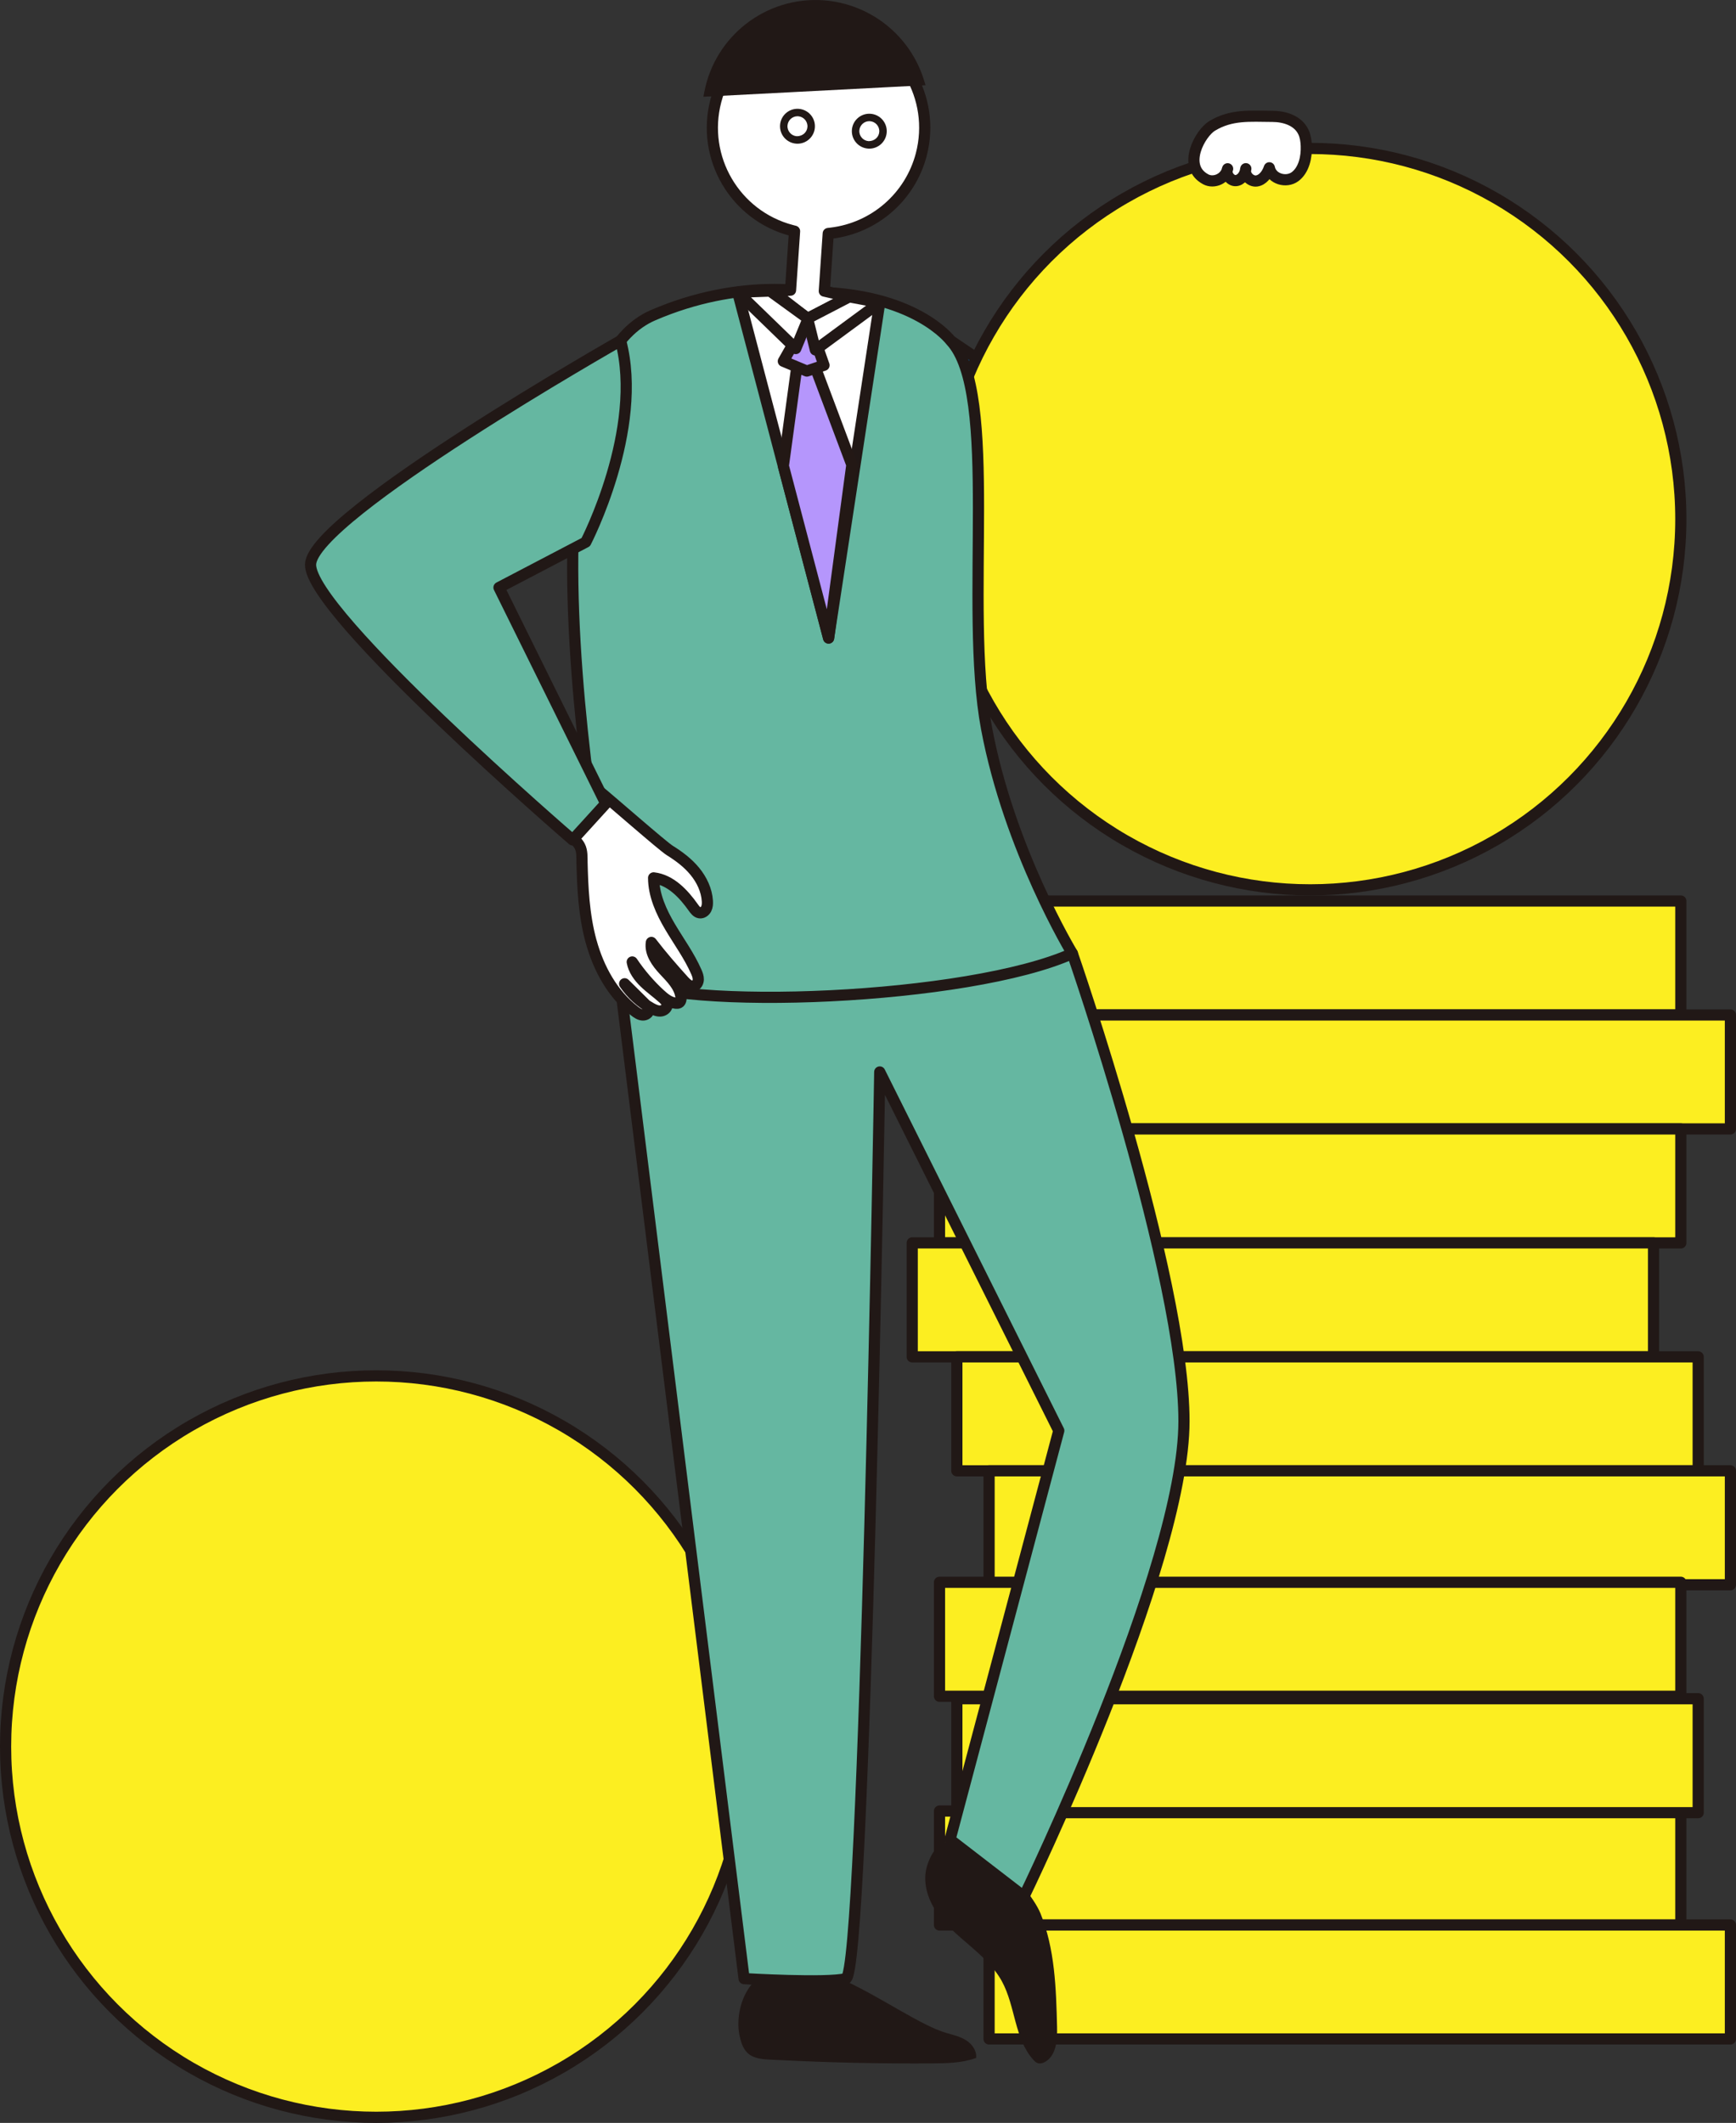 <?xml version="1.0" encoding="UTF-8"?><svg id="b" xmlns="http://www.w3.org/2000/svg" width="121.424" height="148.47" viewBox="0 0 121.424 148.47"><rect x="0" y="0" width="121.424" height="148.47" fill="#333333" stroke="none"/><g id="c"><g id="d"><rect x="65.713" y="63.016" width="51.852" height="7.97" fill="#fcee21" stroke="#211816" stroke-linecap="round" stroke-linejoin="round" stroke-width=".782"/><rect x="69.181" y="70.985" width="51.852" height="7.97" fill="#fcee21" stroke="#211816" stroke-linecap="round" stroke-linejoin="round" stroke-width=".782"/><rect x="65.713" y="78.955" width="51.852" height="7.97" fill="#fcee21" stroke="#211816" stroke-linecap="round" stroke-linejoin="round" stroke-width=".782"/><rect x="65.713" y="126.66" width="51.852" height="7.97" fill="#fcee21" stroke="#211816" stroke-linecap="round" stroke-linejoin="round" stroke-width=".782"/><rect x="69.181" y="134.629" width="51.852" height="7.97" fill="#fcee21" stroke="#211816" stroke-linecap="round" stroke-linejoin="round" stroke-width=".782"/><rect x="63.805" y="86.925" width="51.852" height="7.97" fill="#fcee21" stroke="#211816" stroke-linecap="round" stroke-linejoin="round" stroke-width=".782"/><rect x="66.927" y="94.895" width="51.852" height="7.97" fill="#fcee21" stroke="#211816" stroke-linecap="round" stroke-linejoin="round" stroke-width=".782"/><rect x="69.181" y="102.864" width="51.852" height="7.97" fill="#fcee21" stroke="#211816" stroke-linecap="round" stroke-linejoin="round" stroke-width=".782"/><rect x="65.713" y="110.661" width="51.852" height="7.97" fill="#fcee21" stroke="#211816" stroke-linecap="round" stroke-linejoin="round" stroke-width=".782"/><rect x="66.927" y="118.804" width="51.852" height="7.97" fill="#fcee21" stroke="#211816" stroke-linecap="round" stroke-linejoin="round" stroke-width=".782"/><path d="M66.493,23.824l14.394,9.738,5.072-22.761h4.119l-3.165,31.258-19.076-3.772s-2.646-8.261-1.344-14.464Z" fill="#0071bc" stroke="#211816" stroke-linecap="round" stroke-linejoin="round" stroke-width=".782"/><circle cx="91.639" cy="36.308" r="25.926" fill="#fcee21" stroke="#211816" stroke-linecap="round" stroke-linejoin="round" stroke-width=".782"/><circle cx="26.317" cy="122.153" r="25.926" fill="#fcee21" stroke="#211816" stroke-linecap="round" stroke-linejoin="round" stroke-width=".782"/><path d="M64.843,130.501c-.332,1.07,.015,2.255,.64,3.185s1.502,1.655,2.35,2.386,1.697,1.501,2.237,2.482c.962,1.75,.872,4.038,2.216,5.515,.074,.082,.155,.162,.257,.206,.195,.084,.424,.015,.603-.099,.752-.479,.812-1.534,.79-2.425-.067-2.689-.148-5.447-1.163-7.939-.867-2.129-6.456-8.066-7.93-3.312Z" fill="#211816"/><path d="M65.196,144.308c1.04-.006,2.103-.025,3.079-.381,.056-.489-.27-.955-.683-1.223s-.903-.382-1.376-.517c-3.551-1.016-10.941-7.817-13.929-3.001-.54,.87-.763,2.085-.577,3.093,.345,1.869,1.311,1.72,3.017,1.806,3.486,.176,6.978,.245,10.468,.224Z" fill="#211816"/><path d="M75.005,66.684s7.808,22.5,7.808,32.705-11.193,33.248-11.193,33.248l-5.17-3.985,7.606-28.596-12.522-25.086s-1.038,63.064-2.365,63.411c-1.327,.347-7.123,0-7.123,0l-8.872-71.189" fill="#65b7a1" stroke="#211816" stroke-linecap="round" stroke-linejoin="round" stroke-width=".782"/><g id="e"><path id="f" d="M56.638,20.435s-4.896-1.008-10.963,1.612c-11.142,4.812-2.276,46.337-2.276,46.337,4.17,2.386,24.424,1.542,31.606-1.701,0,0-4.406-7.248-6-15.74s.925-23.476-2.512-27.12c0,0-2.515-3.389-9.855-3.389Z" fill="#65b7a1" stroke="#211816" stroke-linecap="round" stroke-linejoin="round" stroke-width=".782"/></g><g id="g"><path id="h" d="M56.487,22.274l-2.467-1.915,1.273-.066,.282-4.123-.201-.052c-3.968-1.038-6.343-5.095-5.305-9.063,1.038-3.968,5.095-6.343,9.063-5.305,3.968,1.038,6.343,5.095,5.305,9.063-.772,2.952-3.271,5.131-6.3,5.494l-.206,.024-.275,4.027,1.749,.403-2.917,1.513Z" fill="#fff" stroke="#211816" stroke-linecap="round" stroke-linejoin="round" stroke-width=".782"/></g><g id="i"><path d="M55.777,8.13l.049,.002c.385,.026,.676,.361,.65,.745-.025,.365-.33,.651-.742,.651-.001,0-.002,0-.003,0-.385-.026-.676-.361-.65-.745,.025-.365,.331-.652,.697-.652m0-.522c-.636,0-1.173,.493-1.217,1.138-.046,.673,.462,1.255,1.135,1.301,.028,.002,.056,.003,.083,.003,.637,0,1.173-.493,1.218-1.138,.046-.673-.462-1.255-1.135-1.301-.028-.002-.057-.003-.085-.003h0Z" fill="#211816"/></g><g id="j"><path d="M60.802,8.475l.049,.002c.385,.026,.676,.36,.65,.744-.025,.365-.33,.651-.742,.651h-.003c-.384-.026-.676-.36-.65-.745,.025-.365,.331-.652,.696-.652m0-.521c-.636,0-1.173,.493-1.217,1.138-.046,.672,.462,1.255,1.135,1.301,.028,.002,.056,.003,.083,.003,.637,0,1.173-.493,1.218-1.138,.046-.673-.462-1.255-1.135-1.301-.028-.002-.056-.003-.084-.003h0Z" fill="#211816"/></g><g id="k"><g id="l"><path id="m" d="M57.589,.019c-4.006-.275-7.585,2.49-8.33,6.436l-.059,.312,15.536-.807-.092-.306c-.958-3.158-3.764-5.399-7.056-5.634Z" fill="#211816"/></g></g><polygon points="51.598 20.438 57.956 44.623 61.533 21.158 56.623 22.558 52.85 20.393 51.598 20.438" fill="#fff" stroke="#211816" stroke-linecap="round" stroke-linejoin="round" stroke-width=".782"/><polygon points="55.769 25.385 54.791 32.583 57.956 44.623 59.582 32.508 56.795 25.082 55.769 25.385" fill="#b596fc" stroke="#231815" stroke-linecap="round" stroke-linejoin="round" stroke-width=".782"/><polygon points="56.487 22.274 54.791 25.263 56.434 25.951 57.636 25.545 56.487 22.274" fill="#b596fc" stroke="#231815" stroke-linecap="round" stroke-linejoin="round" stroke-width=".782"/><polygon points="56.487 22.274 57.031 24.471 61.533 21.158 59.404 20.76 56.487 22.274" fill="#fff" stroke="#211816" stroke-linecap="round" stroke-linejoin="round" stroke-width=".782"/><polygon points="56.523 22.285 55.66 24.377 51.598 20.438 53.862 20.356 56.523 22.285" fill="#fff" stroke="#211816" stroke-linecap="round" stroke-linejoin="round" stroke-width=".782"/><path d="M41.35,65.856c.518,1.882,1.504,3.691,3.057,4.874,.163,.124,.343,.245,.547,.256s.429-.135,.431-.339c.001-.153-.115-.279-.224-.386-.491-.486-.981-.972-1.472-1.458,.477,.703,1.121,1.293,1.863,1.707,.201,.112,.422,.214,.652,.197s.462-.197,.459-.427c-.002-.183-.141-.332-.276-.455-.421-.384-.892-.71-1.302-1.106s-.763-.881-.863-1.441c.557,.828,1.212,1.591,1.947,2.267,.319,.293,.682,.583,1.114,.618,.069,.006,.141,.004,.203-.028,.142-.074,.162-.268,.141-.427-.099-.735-.674-1.299-1.18-1.841s-1.002-1.222-.886-1.955c.716,.936,1.491,1.824,2.282,2.698,.19,.209,.454,.438,.719,.341,.175-.064,.275-.26,.28-.446s-.064-.366-.139-.537c-.487-1.115-1.215-2.105-1.835-3.152s-1.144-2.202-1.151-3.418c1.185,.135,2.091,1.103,2.78,2.077,.112,.159,.244,.334,.436,.364,.187,.029,.372-.1,.459-.268s.096-.365,.085-.554c-.047-.763-.393-1.487-.878-2.078s-1.106-1.057-1.755-1.46c-.502-.312-4.12-3.492-5.043-4.241-.066-.053-.139-.107-.223-.111-.571-.028-1.64,.992-1.91,1.446-.351,.59-.197,1.193,.174,1.732,.211,.307,.542,.547,.712,.879,.179,.35,.147,.77,.156,1.151,.022,.884,.054,1.769,.137,2.65,.092,.97,.243,1.936,.502,2.877Z" fill="#fff" stroke="#211816" stroke-linecap="round" stroke-linejoin="round" stroke-width=".782"/><path d="M43.407,23.824s-21.598,12.27-21.685,15.652c-.087,3.382,18.333,19.265,18.333,19.265l2.313-2.541-7.466-15.11,6.07-3.175s4.091-7.892,2.436-14.091Z" fill="#65b7a1" stroke="#211816" stroke-linecap="round" stroke-linejoin="round" stroke-width=".782"/><path d="M84.332,12.54c.583,.31,1.388-.05,1.534-.736-.169,.368,.191,.85,.568,.828s.665-.42,.705-.833c-.141,.445,.33,.919,.757,.858s.739-.48,.887-.922c.16,.797,1.194,1.072,1.801,.619,.606-.453,.817-1.343,.784-2.156-.013-.324-.059-.653-.192-.944-.379-.826-1.331-1.11-2.166-1.115-1.617-.01-2.884-.141-4.227,.666-.83,.499-2.148,2.832-.449,3.735Z" fill="#fff" stroke="#211816" stroke-linecap="round" stroke-linejoin="round" stroke-width=".782"/></g></g></svg>